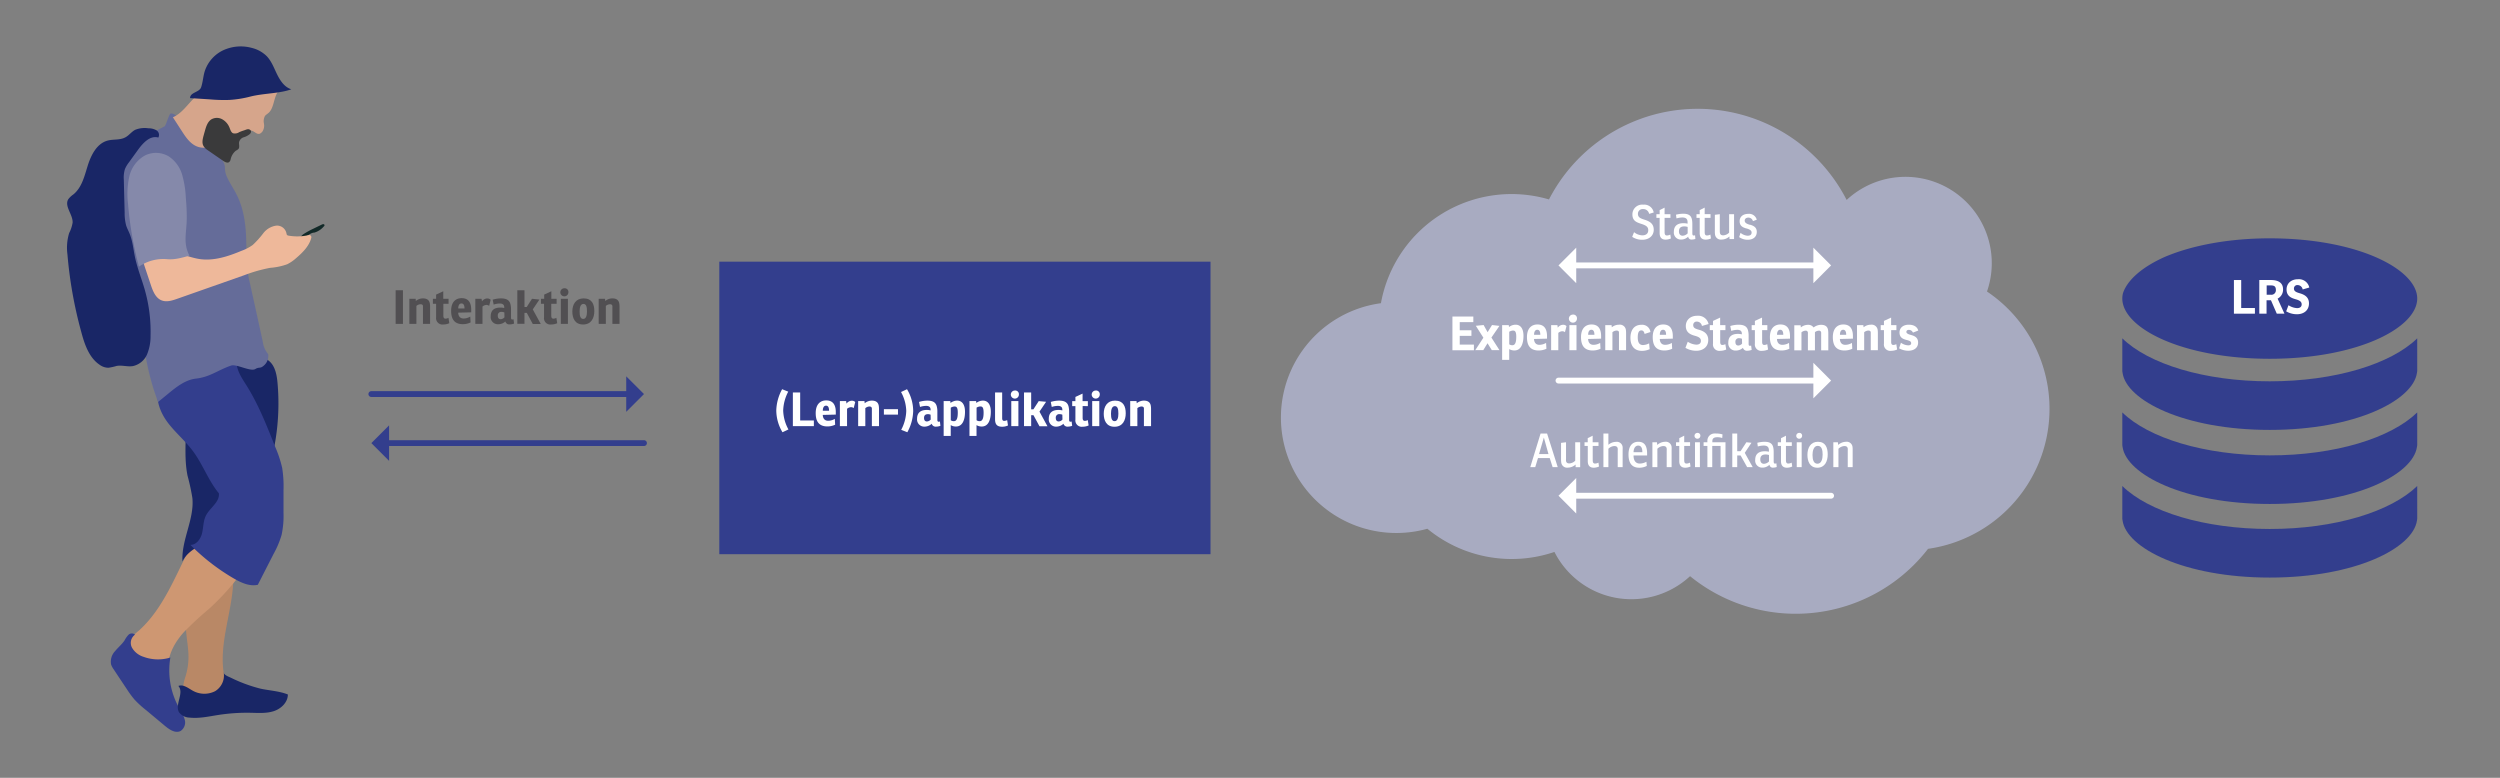 <?xml version="1.0" encoding="UTF-8"?>
<svg xmlns="http://www.w3.org/2000/svg" id="Ebene_1" data-name="Ebene 1" viewBox="0 0 855 266">
  <rect x="0" y="0" width="855" height="266" fill="#808080" stroke="none"/>
  <defs>
    <style>.cls-1{fill:#b98866;}.cls-2{fill:#ce9772;}.cls-3{fill:#192666;}.cls-4{fill:#333e8d;}.cls-5{fill:#122928;}.cls-6{fill:#656c99;}.cls-7{fill:#d6a58b;}.cls-8{fill:#3a3a3b;}.cls-9{fill:#eeb89a;}.cls-10{fill:#8589aa;}.cls-11,.cls-15{fill:none;stroke-linecap:round;stroke-linejoin:round;stroke-width:2px;}.cls-11{stroke:#333e8d;}.cls-12{fill:#514f52;}.cls-13{fill:#fff;}.cls-14{fill:#a8abc1;}.cls-15{stroke:#fff;}</style>
  </defs>
  <path class="cls-1" d="M77.1 235.45a5.34 5.34.0 00-.18-3.2c-2.77-11.56 3-23.43 2.89-35.31a2.21 2.21.0 00-.34-1.37 1.91 1.91.0 00-1.33-.56c-4.19-.43-7.69 3.1-10.07 6.58a23.86 23.86.0 00-4.33 9.85c-.61 4.32.69 8.68.72 13a22.36 22.36.0 01-1 6.84c-.63 2.05-1.44 4.61.13 6.08a4.32 4.32.0 002.2.94 15.48 15.48.0 008.8-.82A4.25 4.25.0 0077.1 235.45z"></path>
  <path class="cls-2" d="M67.46 185.66c-1.49.1-2.44 1.59-3.12 2.92-4.81 9.47-8.82 19.77-16.67 26.93a22 22 0 00-3.56 3.6 5.21 5.21.0 00-.83 4.79c.78 1.91 2.92 2.8 4.85 3.51 2.31.84 5.07 1.63 7.07.2.75-.54 1.54-1.42 2.41-1.09.5-3.87 2.63-7.36 5.22-10.27a111.36 111.36.0 018.58-7.95A83.28 83.28.0 0081 198a2.57 2.57.0 00.73-1.61A2.51 2.51.0 0081 195a32.28 32.28.0 00-11.63-8.88A4.05 4.05.0 0067.46 185.66z"></path>
  <path class="cls-3" d="M62.41 192c-.43-7.32 4.07-14.32 3.39-21.63a72.05 72.05.0 00-1.65-7.63c-1.68-8.14.37-16.73-1.42-24.84a30.32 30.32.0 01-1-4.88 10 10 0 017-9.85c3.23-.94 6.68-.17 10-.37 2.38-.14 4.71-.78 7.09-.93s5 .31 6.65 2 2.19 4.37 2.42 6.83a78.6 78.6.0 01-3.14 30.37 27.3 27.3.0 01-3.67 8.09c-2.41 3.35-6 5.68-8.73 8.75-1.17 1.32-2.21 2.78-3.51 4C71.68 185.73 64.9 186.88 62.41 192z"></path>
  <path class="cls-4" d="M54.28 132.3a13.39 13.39.0 012-3.77c4.85-6.61 13.59-10.5 21.56-8.59a4 4 0 012.84 1.8 6.3 6.3.0 01.26 2.38c.11 2.82 1.83 5.27 3.33 7.65 4.16 6.61 7 13.92 9.9 21.18A40.16 40.16.0 0196.5 160a40.08 40.08.0 01.46 7.67v7.66a31.09 31.09.0 01-.65 7.59 31.16 31.16.0 01-2.71 6.45L88.17 2e2c-2.85.63-5.74-.73-8.27-2.2a71.46 71.46.0 01-14.79-11.46c2 .08 3.53-2 4-4s.39-4.16 1.31-6c1.36-2.7 4.8-4.64 4.43-7.64-3.59-4.35-5.48-9.87-8.85-14.4-2.59-3.49-6-6.3-8.62-9.77S53 136.44 54.28 132.3z"></path>
  <path class="cls-5" d="M103.58 81.29c-.31.1-.8.0-.75-.27A4.06 4.06.0 01104 79.94a28.39 28.39.0 013.11-1.7L110 76.83a1.26 1.26.0 01.59-.17A.43.43.0 01111 77a.65.65.0 01-.24.42 6.76 6.76.0 01-3.25 2.13c-.24.0-.49.06-.73.12a5.78 5.78.0 00-1.41.79A9.58 9.58.0 01103.58 81.29z"></path>
  <path class="cls-6" d="M84.24 84.52c0-6-.49-12.26-3.17-17.68-1-2.07-2.35-4-3.33-6.08-1.62-3.49.16-3.45-2.11-6.56C72.54 50 64.63 44.11 61 40.33c-.75-.78-1.66-1.72-2.71-1.47-.42.1-1.59 4.14-2 4.34C51.1 46 48.77 46.57 45.62 51s-5.16 9.93-4.39 15.32c.25 1.7-.18 5.23.17 6.91.91 4.36 1.65 7 2.83 11.31 1.09 4 3.33 7.58 4.13 11.61.62 3.1.37 6.29.29 9.44a84.63 84.63.0 005.41 31.89l3.49-2.86c2.82-2.32 5.86-4.73 9.49-5.14 4.81-.55 7.39-2.87 12-4.46 1.81-.62 6.65 2.19 8.28 1.19 1.27-.79 1.67-.09 2.79-1.08a4.33 4.33.0 001.61-4 8.36 8.36.0 01-1.86-4.32l-1.35-6.2-3-13.59a52.11 52.11.0 01-1.22-7.24C84.17 88.07 84.22 86.3 84.24 84.52z"></path>
  <path class="cls-7" d="M75.8 29.83a18.63 18.63.0 00-6.89 1.79c-3.79 2.14-5.78 6.77-9.78 8.49l3.08 4.76c1.41 2.19 3 4.52 5.48 5.34s5.26-.14 7.75-1.1l7.74-3c1.12-.44 2.21-.17 2.21-1.38 1.33-.43 2.12 1.4 3.46 1a2.45 2.45.0 001.23-1.39c.72-2-.36-2.26.36-4.29.35-1 1.34-1 2.13-2.3 1.1-1.74 1.16-4.17 2.31-6.12.29-.49-.33-1.68-.69-2.11a2 2 0 00-1.4-.54C87.13 28.42 81.44 29.13 75.8 29.83z"></path>
  <path class="cls-3" d="M99.63 30.53C95.68 32 90.31 31.87 85.72 33a37.12 37.12.0 01-7.32 1.18 55.81 55.81.0 01-6.72-.2L65 33.55c0-2 3.18-1.94 3.78-3.69s.69-3.66 1.22-5.43a12.08 12.08.0 016.4-7.27 14.33 14.33.0 019.74-.77 10.89 10.89.0 015.09 2.83c1.67 1.74 2.49 4.1 3.56 6.26S97.32 29.83 99.63 30.53z"></path>
  <path class="cls-8" d="M79.72 45.58a2.62 2.62.0 002.08-.37 12.45 12.45.0 011.54-.58c.79-.23 1.44-.69 2.13-.26s.33 1.23-.14 1.56a5.75 5.75.0 01-1.92 1 2.32 2.32.0 00-1.65 1.71c-.11.77.28 1.66-.19 2.28a3.27 3.27.0 01-.89.61 5.22 5.22.0 00-1.81 3 1.64 1.64.0 01-.5.9c-.57.44-1.38.0-2-.38l-5.34-3.69A4.58 4.58.0 0169.63 50c-.65-1.07-.33-2.43.0-3.64.15-.55.3-1.09.46-1.64.41-1.47.91-3.06 2.18-3.89a3.79 3.79.0 013.8.0 5.7 5.7.0 012.49 3C78.83 44.51 79.06 45.29 79.72 45.58z"></path>
  <path class="cls-9" d="M60.65 86.74a15.67 15.67.0 00-11.23 2.57.77.77.0 00-.27.85l2.44 7.31c.7 2.1 1.62 4.45 3.68 5.26 1.69.67 3.59.07 5.3-.53l23-8.09a51.5 51.5.0 018.82-2.51 21.93 21.93.0 005.87-1.24 14.06 14.06.0 003.14-2.19c2.2-1.88 4.42-4.14 5.07-6.89a.74.74.0 00-.9-.88 17.41 17.41.0 01-7 .17.71.71.0 01-.58-.65 3.31 3.31.0 00-3.41-2.77 6.79 6.79.0 00-4.55 2.64 30.81 30.81.0 01-3.61 4 15.6 15.6.0 01-3.86 2C78 87.7 73 89.35 68.09 88.57 65.57 88.17 63.17 87.15 60.65 86.74z"></path>
  <path class="cls-10" d="M57.66 53.45a8.54 8.54.0 00-8-.32 11 11 0 00-5.44 7.27 27.69 27.69.0 00-.43 9.31 119.54 119.54.0 003.74 21.48 14.64 14.64.0 019.65-2.55c2.61.24 5.09-.51 7.61-1.21-2.22-4.26-1-7.69-.92-12.5a70.21 70.21.0 00-.32-7.25 33.91 33.91.0 00-1.25-7.91A11.34 11.34.0 0057.66 53.45z"></path>
  <path class="cls-3" d="M46.25 44.39c-1.3.67-2.19 2-3.48 2.63-1.81.95-4 .53-6 1.07-3.63 1-5.59 4.86-6.73 8.45s-2 7.55-4.94 9.95a7.64 7.64.0 00-1.73 1.62c-1.47 2.4 1.57 5.22 1.47 8a12.19 12.19.0 01-1.19 3.6 17.27 17.27.0 00-.58 7.34 145.34 145.34.0 004.66 26.24c1.14 4.33 2.67 9 6.37 11.48a5.13 5.13.0 003 1 20.21 20.21.0 002.83-.63c1.81-.31 3.68.36 5.49.07a6.87 6.87.0 004.87-4 16.12 16.12.0 001.2-6.43 52.07 52.07.0 00-1.93-15.51c-1.09-3.86-2.63-7.6-3.44-11.52-.54-2.6-.77-5.28-1.76-7.74-.39-1-.89-1.88-1.21-2.87a16.21 16.21.0 01-.52-4.4q-.15-5.58-.28-11.18a10 10 0 01.38-3.74 10.24 10.24.0 011.35-2.27l3.14-4.34c1.69-2.33 4.16-5 6.92-4.16a1.85 1.85.0 00-.63-2.48 5.25 5.25.0 00-2.74-.69A8.62 8.62.0 0046.25 44.39z"></path>
  <path class="cls-4" d="M56.52 248.34c1.51 1.25 3.56 2.57 5.28 1.63a3.51 3.51.0 001.39-3.82 13.76 13.76.0 00-1.86-3.91 26.17 26.17.0 01-3.06-17.37 14.29 14.29.0 01-9.18-.24 6.89 6.89.0 01-3.92-3.08 3.47 3.47.0 011-4.5 1.63 1.63.0 00-2.17.0A8.22 8.22.0 0042.61 219c-.92 1.38-2.24 2.43-3.28 3.72A5.2 5.2.0 0038 227.28a6.59 6.59.0 00.9 1.67q2.23 3.38 4.49 6.75A33.58 33.58.0 0046 239.25a33.46 33.46.0 004 3.65z"></path>
  <path class="cls-3" d="M61 234.6c1.66-.66 3.33.73 4.89 1.6a8.11 8.11.0 007.65.2 6.31 6.31.0 002.94-6.6c-.09.94 1.53 1.56 2.39 1.94a51.3 51.3.0 0010.18 3.77c3.13.69 6.42.81 9.4 2 0 2.65-2.26 4.86-4.78 5.69s-5.24.63-7.9.57a64.41 64.41.0 00-11 .73c-3.3.51-6.62 1.28-9.93.92a4.66 4.66.0 01-3.59-1.78C59.65 241 63.12 236.94 61 234.6z"></path>
  <line class="cls-11" x1="214.98" y1="134.77" x2="127" y2="134.77"></line>
  <polygon class="cls-4" points="214.17 140.85 214.17 128.7 220.24 134.77 214.17 140.85"></polygon>
  <line class="cls-11" x1="132.26" y1="151.54" x2="220.24" y2="151.54"></line>
  <polygon class="cls-4" points="133.07 145.47 133.07 157.62 127 151.54 133.07 145.47"></polygon>
  <path class="cls-12" d="M137.81 99.26v11.51h-2.5V99.26z"></path>
  <path class="cls-12" d="M142.21 102.94a3.8 3.8.0 012.43-.89c1.52.0 2.21.7 2.38 1.84a7.69 7.69.0 01.07 1.07v5.81h-2.44v-5.51c0-.17.0-.41.0-.54.0-.51-.38-.67-.85-.67a2.34 2.34.0 00-1.39.57v6.15H140v-8.58h2.16z"></path>
  <path class="cls-12" d="M151.63 103.9v4c0 .52.08 1.08.75 1.08a2.38 2.38.0 001-.28l.28 1.84a5.17 5.17.0 01-2.08.44 2.18 2.18.0 01-2.43-2.47V103.9h-1.1v-1.71h1.1v-1.44l2.45-1.14v2.58h1.81v1.71z"></path>
  <path class="cls-12" d="M156.7 106.93c.07 1.42.83 2 1.83 2a4.49 4.49.0 002.3-.66l.11 2a6.14 6.14.0 01-2.65.6c-3.19.0-4-2.12-4-4.57.0-3.07 1.62-4.33 3.59-4.33 2.29.0 3.28 1.49 3.28 4v.85zm1.12-3.15c-.75.0-1.1.72-1.1 1.72h2.14C158.86 104.3 158.48 103.78 157.82 103.78z"></path>
  <path class="cls-12" d="M167.81 102.53l-.53 2.08a1.36 1.36.0 00-.95-.32 2.18 2.18.0 00-1.32.56v5.92h-2.45v-8.58h2.14l.13.88a2.29 2.29.0 011.84-1A1.61 1.61.0 01167.81 102.53z"></path>
  <path class="cls-12" d="M168.49 102.49a10.31 10.31.0 012.77-.44c1.7.0 3 .41 3.35 2.16a7.38 7.38.0 01.16 1.65v2.76c0 .39.09.65.45.65a2.07 2.07.0 00.41-.08l.18 1.47a4.34 4.34.0 01-1.51.29 1.38 1.38.0 01-1.47-1 3.59 3.59.0 01-2.42.94 2.45 2.45.0 01-2.59-2.7c0-2 1.12-3 3.31-3a5.54 5.54.0 011.32.16v-.24c0-1-.66-1.31-1.56-1.31a6.77 6.77.0 00-2.06.37zm4 4.37a2.29 2.29.0 00-.9-.19 1.17 1.17.0 00-1.34 1.31c0 .74.32 1.19 1 1.19a1.79 1.79.0 001.28-.66z"></path>
  <path class="cls-12" d="M184.48 102.45l-2.27 3.36 2.73 5h-2.73L180.16 107h-.79v3.73h-2.45V99.26h2.45V105h.76l1.82-2.82z"></path>
  <path class="cls-12" d="M188.53 103.9v4c0 .52.07 1.08.75 1.08a2.35 2.35.0 001-.28l.29 1.84a5.25 5.25.0 01-2.08.44 2.17 2.17.0 01-2.43-2.47V103.9H185v-1.71h1.11v-1.44l2.45-1.14v2.58h1.8v1.71z"></path>
  <path class="cls-12" d="M193 98.59a1.25 1.25.0 011.39 1.36A1.38 1.38.0 11193 98.59zm1.23 3.6v8.58h-2.43v-8.58z"></path>
  <path class="cls-12" d="M195.74 106.53c0-2.5 1.22-4.48 3.86-4.48 2.86.0 3.66 2 3.66 4.33s-1 4.6-3.84 4.6S195.74 108.74 195.74 106.53zm5-.07c0-1.37-.18-2.52-1.2-2.52s-1.31 1.21-1.31 2.59c0 1.55.27 2.54 1.24 2.54S200.75 107.89 200.75 106.46z"></path>
  <path class="cls-12" d="M207 102.94a3.8 3.8.0 012.43-.89c1.52.0 2.21.7 2.38 1.84a7.69 7.69.0 01.07 1.07v5.81h-2.44v-5.51c0-.17.0-.41.0-.54-.05-.51-.38-.67-.85-.67a2.34 2.34.0 00-1.39.57v6.15h-2.45v-8.58h2.16z"></path>
  <rect class="cls-4" x="246" y="89.49" width="168" height="100.04"></rect>
  <path class="cls-13" d="M267.61 147.83a14.65 14.65.0 01-2.12-7.47 16 16 0 012-7.25l2.09.83a14.86 14.86.0 00-1.73 6.47 14.18 14.18.0 001.8 6.46z"></path>
  <path class="cls-13" d="M271.16 134.23h2.5v9.57h4.68v1.94h-7.18z"></path>
  <path class="cls-13" d="M281.38 141.9c.07 1.42.84 2 1.83 2a4.47 4.47.0 002.3-.65l.11 2a6.15 6.15.0 01-2.65.59c-3.19.0-4-2.11-4-4.56.0-3.07 1.62-4.34 3.59-4.34 2.29.0 3.28 1.49 3.28 4v.85zm1.12-3.16c-.75.0-1.1.72-1.1 1.73h2.14C283.54 139.27 283.16 138.74 282.5 138.74z"></path>
  <path class="cls-13" d="M292.49 137.49l-.53 2.09a1.36 1.36.0 00-.95-.32 2.12 2.12.0 00-1.32.56v5.92h-2.45v-8.58h2.14l.13.88a2.3 2.3.0 011.84-1A1.65 1.65.0 01292.49 137.49z"></path>
  <path class="cls-13" d="M295.73 137.91a3.86 3.86.0 012.44-.9c1.52.0 2.21.71 2.38 1.84a7.83 7.83.0 01.07 1.08v5.81h-2.44v-5.51c0-.17.0-.41.0-.54-.05-.51-.39-.67-.85-.67a2.31 2.31.0 00-1.39.57v6.15h-2.45v-8.58h2.16z"></path>
  <path class="cls-13" d="M302.29 139.94h4.82v1.86h-4.82z"></path>
  <path class="cls-13" d="M310.2 133.11a14.64 14.64.0 012.11 7.47 15.89 15.89.0 01-2 7.25l-2.1-.83a14.68 14.68.0 001.73-6.46 14.21 14.21.0 00-1.79-6.47z"></path>
  <path class="cls-13" d="M314.31 137.46a10.11 10.11.0 012.77-.45c1.7.0 3 .42 3.34 2.17a6.81 6.81.0 01.16 1.64v2.77c0 .39.1.64.45.64a1.67 1.67.0 00.42-.08l.17 1.48a4.23 4.23.0 01-1.5.28 1.37 1.37.0 01-1.47-1 3.57 3.57.0 01-2.42 1 2.46 2.46.0 01-2.59-2.71c0-1.95 1.12-3 3.31-3a5.4 5.4.0 011.31.16v-.24c0-1-.65-1.31-1.55-1.31a6.77 6.77.0 00-2.06.37zm3.95 4.37a2.23 2.23.0 00-.89-.19c-.84.0-1.35.37-1.35 1.31.0.74.32 1.19 1 1.19a1.77 1.77.0 001.28-.66z"></path>
  <path class="cls-13" d="M325 137.16l.08.65a3.75 3.75.0 012.28-.8c1.5.0 2.67 1.14 2.67 3.81.0 2.82-.87 5.05-3.09 5.05a3.33 3.33.0 01-1.79-.48v3.69h-2.42V137.16zm.16 6.56a1.72 1.72.0 001.08.32c1 0 1.32-1.14 1.32-2.9s-.4-2.12-1.12-2.12a2.77 2.77.0 00-1.28.41z"></path>
  <path class="cls-13" d="M333.83 137.16l.08.65a3.71 3.71.0 012.27-.8c1.51.0 2.68 1.14 2.68 3.81.0 2.82-.87 5.05-3.09 5.05a3.36 3.36.0 01-1.8-.48v3.69h-2.41V137.16zm.16 6.56a1.68 1.68.0 001.07.32c1 0 1.33-1.14 1.33-2.9S336 139 335.27 139a2.77 2.77.0 00-1.28.41z"></path>
  <path class="cls-13" d="M340.31 134.23h2.43V143c0 .67.23.94.71.94a2.27 2.27.0 001-.27l.28 1.84a4.7 4.7.0 01-2 .43c-1.91.0-2.42-1-2.42-2.59z"></path>
  <path class="cls-13" d="M347.06 133.56a1.25 1.25.0 011.4 1.36 1.38 1.38.0 11-1.4-1.36zm1.23 3.6v8.58h-2.43v-8.58z"></path>
  <path class="cls-13" d="M357.77 137.41l-2.27 3.37 2.73 5H355.5L353.45 142h-.79v3.73h-2.45v-11.5h2.45V140h.76l1.82-2.82z"></path>
  <path class="cls-13" d="M359.37 137.46a10.1 10.1.0 012.76-.45c1.7.0 3 .42 3.35 2.17a7.35 7.35.0 01.16 1.64v2.77c0 .39.1.64.45.64a1.53 1.53.0 00.41-.08l.18 1.48a4.27 4.27.0 01-1.5.28 1.39 1.39.0 01-1.48-1 3.54 3.54.0 01-2.41 1 2.46 2.46.0 01-2.6-2.71c0-1.95 1.12-3 3.32-3a5.46 5.46.0 011.31.16v-.24c0-1-.66-1.31-1.55-1.31a6.78 6.78.0 00-2.07.37zm3.95 4.37a2.29 2.29.0 00-.9-.19 1.17 1.17.0 00-1.34 1.31c0 .74.32 1.19 1 1.19a1.77 1.77.0 001.28-.66z"></path>
  <path class="cls-13" d="M370.26 138.87v4c0 .51.08 1.07.76 1.07a2.32 2.32.0 001-.27l.29 1.84a5.25 5.25.0 01-2.08.43 2.17 2.17.0 01-2.44-2.46v-4.58h-1.1v-1.71h1.1v-1.44l2.45-1.14v2.58h1.81v1.71z"></path>
  <path class="cls-13" d="M374.73 133.56a1.25 1.25.0 011.39 1.36 1.38 1.38.0 11-1.39-1.36zm1.23 3.6v8.58h-2.43v-8.58z"></path>
  <path class="cls-13" d="M377.48 141.5c0-2.5 1.21-4.49 3.85-4.49 2.87.0 3.67 2 3.67 4.34s-1 4.6-3.84 4.6S377.48 143.71 377.48 141.5zm5-.07c0-1.37-.18-2.53-1.2-2.53s-1.32 1.22-1.32 2.6c0 1.55.28 2.54 1.25 2.54S382.49 142.86 382.49 141.43z"></path>
  <path class="cls-13" d="M388.77 137.91a3.86 3.86.0 012.44-.9c1.52.0 2.21.71 2.38 1.84a7.83 7.83.0 01.07 1.08v5.81h-2.44v-5.51c0-.17.0-.41.0-.54.0-.51-.39-.67-.85-.67a2.31 2.31.0 00-1.39.57v6.15h-2.45v-8.58h2.16z"></path>
  <path class="cls-14" d="M472.28 103.69a45.4 45.4.0 0157.47-35.48 57.22 57.22.0 01101.8.17 29.53 29.53.0 0148 31.32 48.35 48.35.0 01-20.16 88A57.21 57.21.0 01578 197.05a29.49 29.49.0 01-46.38-8.29 45.36 45.36.0 01-43.46-7.93 39.47 39.47.0 11-15.83-77.14z"></path>
  <line class="cls-15" x1="620.98" y1="90.77" x2="538.26" y2="90.77"></line>
  <polygon class="cls-13" points="620.17 96.85 620.17 84.7 626.24 90.77 620.17 96.85"></polygon>
  <polygon class="cls-13" points="539.07 96.85 539.07 84.7 533 90.77 539.07 96.85"></polygon>
  <line class="cls-15" x1="620.98" y1="130.16" x2="533" y2="130.16"></line>
  <polygon class="cls-13" points="620.17 136.23 620.17 124.08 626.24 130.16 620.17 136.23"></polygon>
  <line class="cls-15" x1="538.26" y1="169.54" x2="626.24" y2="169.54"></line>
  <polygon class="cls-13" points="539.07 163.47 539.07 175.62 533 169.54 539.07 163.47"></polygon>
  <path class="cls-13" d="M558.85 79.4a4.69 4.69.0 002.85 1.09c1.16.0 2-.56 2-1.75s-.77-1.66-2.42-2.19-3-1.07-3-3.23A3.33 3.33.0 01562 70a3.27 3.27.0 013.57 2.67l-1.57.47a2 2 0 00-2.05-1.63 1.6 1.6.0 00-1.78 1.63c0 1.26 1 1.6 2.27 2 1.72.54 3.14 1.33 3.14 3.44S563.89 82 561.66 82a6.06 6.06.0 01-3.45-1z"></path>
  <path class="cls-13" d="M569.29 74.52v4.54c0 .81.0 1.48.84 1.48a2.75 2.75.0 001.12-.32l.19 1.33a4.56 4.56.0 01-1.76.41c-1.54.0-2.08-.91-2.08-2.27V74.52h-1.11V73.25h1.11v-1.4l1.69-.84v2.24h2v1.27z"></path>
  <path class="cls-13" d="M573.18 73.43a10.69 10.69.0 012.42-.34c2.59.0 3.18 1.14 3.18 3.61v3.1c0 .56.16.75.47.75a1.54 1.54.0 00.46-.09l.11 1.26a4 4 0 01-1.2.21 1.11 1.11.0 01-1.26-1 3.42 3.42.0 01-2.42 1 2.39 2.39.0 01-2.48-2.66c0-2 1.22-2.94 3.28-2.94a6.29 6.29.0 011.41.16V76c0-1.12-.56-1.62-1.79-1.62a7.64 7.64.0 00-2 .32zm4 4.18a3.86 3.86.0 00-1.12-.18c-1.18.0-1.86.47-1.86 1.72.0.83.4 1.47 1.25 1.47a2.53 2.53.0 001.73-.82z"></path>
  <path class="cls-13" d="M583 74.52v4.54c0 .81.0 1.48.83 1.48a2.71 2.71.0 001.12-.32l.19 1.33a4.46 4.46.0 01-1.75.41c-1.54.0-2.09-.91-2.09-2.27V74.52h-1.1V73.25h1.1v-1.4L583 71v2.24h2v1.27z"></path>
  <path class="cls-13" d="M591.46 80.87a4 4 0 01-2.63 1.06 2 2 0 01-2.29-1.74 7.29 7.29.0 01-.06-1.06V73.46l1.69-.21V78.9a4.14 4.14.0 00.05.77c.11.6.51.82 1.14.82a3.05 3.05.0 002-.93V73.25h1.69v8.52H591.5z"></path>
  <path class="cls-13" d="M595.26 79.62a4.2 4.2.0 002.39 1c.86.0 1.4-.32 1.4-1.09s-.76-1.09-1.68-1.39h-.14c-1.11-.37-2.27-.77-2.27-2.48s1.36-2.52 2.94-2.52a2.7 2.7.0 012.91 2l-1.31.49A1.59 1.59.0 00598 74.42c-.72.0-1.31.31-1.31 1.06s.81 1.12 1.73 1.39h.16c1.07.32 2.24.83 2.24 2.43S599.71 82 597.68 82a5 5 0 01-2.88-.91z"></path>
  <path class="cls-13" d="M523.35 159.77l3.53-11.51h2.22l3.65 11.51H531l-1-3.12h-4l-.95 3.12zm3-4.47h3.23L528 149.64z"></path>
  <path class="cls-13" d="M538.86 158.87a4 4 0 01-2.63 1.06 2 2 0 01-2.28-1.74 7.26 7.26.0 01-.07-1.06v-5.67l1.7-.21v5.65a4.43 4.43.0 000 .77c.12.6.52.82 1.14.82a3.05 3.05.0 002-.93v-6.31h1.7v8.52h-1.57z"></path>
  <path class="cls-13" d="M544.71 152.52v4.54c0 .81.0 1.48.84 1.48a2.75 2.75.0 001.12-.32l.19 1.33a4.56 4.56.0 01-1.76.41c-1.54.0-2.08-.91-2.08-2.27v-5.17h-1.11v-1.27H543v-1.4l1.69-.84v2.24h2v1.27z"></path>
  <path class="cls-13" d="M554.94 152.84a7.38 7.38.0 010 1.06v5.87h-1.68v-5.65a5.47 5.47.0 000-.72c-.1-.61-.49-.85-1.19-.85a3.1 3.1.0 00-2 .93v6.29h-1.7V148.26h1.7v3.86a4 4 0 012.56-1A2 2 0 01554.94 152.84z"></path>
  <path class="cls-13" d="M558.67 155.78c0 1.76.76 2.76 2.14 2.76a4.75 4.75.0 002.27-.63l.12 1.44a5.58 5.58.0 01-2.57.61c-2.91.0-3.68-2.11-3.68-4.53.0-3.09 1.46-4.34 3.36-4.34 2.13.0 3 1.45 3 4v.68zm1.61-3.39c-1.1.0-1.6 1.11-1.6 2.27h3C561.71 153.13 561.18 152.39 560.28 152.39z"></path>
  <path class="cls-13" d="M566.78 152.17a4.11 4.11.0 012.62-1.08 2 2 0 012.29 1.75 7.38 7.38.0 010 1.06v5.87h-1.68v-5.65a5.47 5.47.0 000-.72c-.1-.61-.48-.85-1.19-.85a3.13 3.13.0 00-2 .93v6.29h-1.7v-8.52h1.57z"></path>
  <path class="cls-13" d="M576 152.52v4.54c0 .81.0 1.48.84 1.48a2.75 2.75.0 001.12-.32l.19 1.33a4.56 4.56.0 01-1.76.41c-1.54.0-2.08-.91-2.08-2.27v-5.17h-1.11v-1.27h1.11v-1.4L576 149v2.24h2v1.27z"></path>
  <path class="cls-13" d="M580.52 148.05a.92.92.0 011 1 1 1 0 01-1 1 1 1 0 01-1-1 1 1 0 011-1zm.85 3.2v8.52h-1.68v-8.52z"></path>
  <path class="cls-13" d="M585.59 152.52v7.25h-1.66v-7.25h-1.3v-1.27h1.3a5.78 5.78.0 010-.72 2.45 2.45.0 012.27-2.27 5.81 5.81.0 01.76.0 7.15 7.15.0 012.14.31L589 149.8a5 5 0 00-1.65-.27c-1.09.0-1.73.33-1.73 1.34v.38h4.5v8.52h-1.68v-7.25z"></path>
  <path class="cls-13" d="M599 151.43l-2.29 3.44 2.72 4.9h-1.9l-2.24-4h-1.16v4h-1.69V148.26h1.69v6.05h1.14l2-3.06z"></path>
  <path class="cls-13" d="M601 151.43a10.52 10.52.0 012.41-.34c2.6.0 3.19 1.14 3.19 3.61v3.1c0 .56.16.75.46.75a1.65 1.65.0 00.47-.09l.11 1.26a4.1 4.1.0 01-1.2.21 1.11 1.11.0 01-1.27-1 3.42 3.42.0 01-2.41 1 2.39 2.39.0 01-2.48-2.66c0-2 1.21-2.94 3.28-2.94a6.29 6.29.0 011.41.16V154c0-1.12-.57-1.62-1.8-1.62a7.64 7.64.0 00-2 .32zm4 4.18a3.93 3.93.0 00-1.13-.18c-1.18.0-1.85.47-1.85 1.72.0.83.4 1.47 1.25 1.47a2.53 2.53.0 001.73-.82z"></path>
  <path class="cls-13" d="M610.79 152.52v4.54c0 .81.0 1.48.84 1.48a2.75 2.75.0 001.12-.32l.19 1.33a4.56 4.56.0 01-1.76.41c-1.54.0-2.08-.91-2.08-2.27v-5.17H608v-1.27h1.11v-1.4l1.69-.84v2.24h2v1.27z"></path>
  <path class="cls-13" d="M615.32 148.05a.92.92.0 011 1 1 1 0 01-1 1 1 1 0 01-1-1 1 1 0 011-1zm.85 3.2v8.52h-1.68v-8.52z"></path>
  <path class="cls-13" d="M618.14 155.56c0-2.45 1.1-4.47 3.58-4.47 2.65.0 3.36 2.07 3.36 4.33s-.92 4.54-3.55 4.54S618.14 157.67 618.14 155.56zm5.2-.08c0-1.39-.22-3-1.66-3s-1.8 1.79-1.8 3.11c0 1.61.37 3 1.7 3S623.34 157 623.34 155.48z"></path>
  <path class="cls-13" d="M628.65 152.17a4.14 4.14.0 012.63-1.08 2 2 0 012.28 1.75 7.38 7.38.0 01.05 1.06v5.87h-1.68v-5.65a5.47 5.47.0 000-.72c-.1-.61-.48-.85-1.18-.85a3.15 3.15.0 00-2 .93v6.29H627v-8.52h1.56z"></path>
  <path class="cls-13" d="M496.73 108.26h7.15v1.92h-4.65v2.76h4v1.92h-4v3h4.85v1.94h-7.35z"></path>
  <path class="cls-13" d="M512.81 111.45l-2.75 4 2.75 4.29h-2.62l-1.46-2.35-1.44 2.35h-2.74l2.77-4.24-2.59-4.08 2.67-.26 1.36 2.45 1.51-2.45z"></path>
  <path class="cls-13" d="M516 111.19l.08.66a3.65 3.65.0 012.27-.8c1.51.0 2.68 1.13 2.68 3.81s-.87 5-3.09 5a3.33 3.33.0 01-1.79-.48v3.7h-2.42V111.19zm.16 6.56a1.72 1.72.0 001.08.32c1 0 1.32-1.13 1.32-2.89s-.4-2.13-1.12-2.13a2.77 2.77.0 00-1.28.41z"></path>
  <path class="cls-13" d="M524.63 115.93c.07 1.42.84 2 1.83 2a4.49 4.49.0 002.3-.66l.12 2a6.22 6.22.0 01-2.66.6c-3.19.0-4-2.12-4-4.57.0-3.07 1.61-4.33 3.58-4.33 2.29.0 3.28 1.49 3.28 4v.85zm1.13-3.15c-.76.0-1.11.72-1.11 1.72h2.14C526.79 113.3 526.41 112.78 525.76 112.78z"></path>
  <path class="cls-13" d="M535.74 111.53l-.53 2.08a1.35 1.35.0 00-.94-.32 2.18 2.18.0 00-1.33.56v5.92h-2.45v-8.58h2.14l.13.88a2.31 2.31.0 011.84-1A1.57 1.57.0 01535.74 111.53z"></path>
  <path class="cls-13" d="M537.93 107.59a1.25 1.25.0 011.39 1.36 1.38 1.38.0 11-1.39-1.36zm1.23 3.6v8.58h-2.43v-8.58z"></path>
  <path class="cls-13" d="M543.13 115.93c.07 1.42.83 2 1.83 2a4.49 4.49.0 002.3-.66l.11 2a6.15 6.15.0 01-2.66.6c-3.18.0-4-2.12-4-4.57.0-3.07 1.62-4.33 3.59-4.33 2.29.0 3.28 1.49 3.28 4v.85zm1.12-3.15c-.75.0-1.1.72-1.1 1.72h2.14C545.29 113.3 544.91 112.78 544.25 112.78z"></path>
  <path class="cls-13" d="M551.24 111.94a3.85 3.85.0 012.44-.89 2.07 2.07.0 012.38 1.84 7.68 7.68.0 01.06 1.07v5.81h-2.43v-5.51c0-.17.0-.41.0-.54.0-.51-.39-.67-.85-.67a2.31 2.31.0 00-1.39.57v6.15H549v-8.58h2.16z"></path>
  <path class="cls-13" d="M564 117.42l.18 2a6.31 6.31.0 01-2.63.57c-3.12.0-3.94-2.35-3.94-4.46s.87-4.45 3.78-4.45a2.84 2.84.0 013.06 2.48l-2 .64c-.16-.66-.39-1.2-1.12-1.2-1 0-1.22 1.15-1.22 2.38.0 1.62.49 2.63 1.81 2.63A4.8 4.8.0 00564 117.42z"></path>
  <path class="cls-13" d="M567.64 115.93c.07 1.42.83 2 1.83 2a4.49 4.49.0 002.3-.66l.11 2a6.14 6.14.0 01-2.65.6c-3.19.0-4-2.12-4-4.57.0-3.07 1.62-4.33 3.59-4.33 2.29.0 3.28 1.49 3.28 4v.85zm1.12-3.15c-.75.0-1.1.72-1.1 1.72h2.14C569.8 113.3 569.42 112.78 568.76 112.78z"></path>
  <path class="cls-13" d="M577.21 116.87a5.84 5.84.0 002.94 1c.89.0 1.56-.37 1.56-1.3s-.71-1.36-2.05-1.73-3.11-1-3.11-3.34c0-2.07 1.57-3.51 3.88-3.51a3.63 3.63.0 013.9 2.83l-2.27.66a1.76 1.76.0 00-1.67-1.49 1.15 1.15.0 00-1.31 1.2c0 1 .83 1.27 2 1.6 1.87.53 3.14 1.49 3.14 3.48.0 2.37-1.78 3.69-4.1 3.69a7.18 7.18.0 01-3.7-1z"></path>
  <path class="cls-13" d="M588.31 112.9v4c0 .52.08 1.08.76 1.08a2.35 2.35.0 001-.28l.29 1.84a5.25 5.25.0 01-2.08.44 2.17 2.17.0 01-2.43-2.47V112.9h-1.11v-1.71h1.11v-1.44l2.44-1.14v2.58h1.81v1.71z"></path>
  <path class="cls-13" d="M591.75 111.49a10.31 10.31.0 012.77-.44c1.7.0 3 .41 3.35 2.16a7.38 7.38.0 01.16 1.65v2.76c0 .39.09.65.45.65a2.07 2.07.0 00.41-.08l.18 1.47a4.34 4.34.0 01-1.51.29 1.38 1.38.0 01-1.47-1 3.59 3.59.0 01-2.42.94 2.45 2.45.0 01-2.59-2.7c0-2 1.12-3 3.31-3a5.48 5.48.0 011.32.16v-.24c0-1-.66-1.31-1.56-1.31a6.77 6.77.0 00-2.06.37zm4 4.37a2.29 2.29.0 00-.9-.19 1.17 1.17.0 00-1.34 1.31c0 .74.32 1.19 1 1.19a1.79 1.79.0 001.28-.66z"></path>
  <path class="cls-13" d="M602.65 112.9v4c0 .52.08 1.08.75 1.08a2.38 2.38.0 001-.28l.28 1.84a5.17 5.17.0 01-2.08.44 2.18 2.18.0 01-2.43-2.47V112.9h-1.1v-1.71h1.1v-1.44l2.45-1.14v2.58h1.81v1.71z"></path>
  <path class="cls-13" d="M607.72 115.93c.07 1.42.83 2 1.83 2a4.49 4.49.0 002.3-.66l.11 2a6.14 6.14.0 01-2.65.6c-3.19.0-4-2.12-4-4.57.0-3.07 1.62-4.33 3.59-4.33 2.29.0 3.28 1.49 3.28 4v.85zm1.12-3.15c-.75.0-1.1.72-1.1 1.72h2.14C609.88 113.3 609.5 112.78 608.84 112.78z"></path>
  <path class="cls-13" d="M620.25 112a4.15 4.15.0 012.58-.91c1.52.0 2.21.7 2.38 1.84a7.69 7.69.0 01.07 1.07v5.81h-2.44v-5.51a4.39 4.39.0 000-.54.7.7.0 00-.81-.67 2.28 2.28.0 00-1.32.51v6.21h-2.41v-5.51a4.26 4.26.0 000-.54.7.7.0 00-.8-.67 2.29 2.29.0 00-1.4.57v6.15h-2.45v-8.58h2.16l.09.74a3.86 3.86.0 012.44-.88A2.18 2.18.0 01620.25 112z"></path>
  <path class="cls-13" d="M629.24 115.93c.07 1.42.83 2 1.83 2a4.49 4.49.0 002.3-.66l.11 2a6.14 6.14.0 01-2.65.6c-3.19.0-4-2.12-4-4.57.0-3.07 1.62-4.33 3.59-4.33 2.29.0 3.28 1.49 3.28 4v.85zm1.12-3.15c-.75.0-1.1.72-1.1 1.72h2.14C631.4 113.3 631 112.78 630.36 112.78z"></path>
  <path class="cls-13" d="M637.35 111.94a3.85 3.85.0 012.44-.89 2.07 2.07.0 012.38 1.84 7.68 7.68.0 01.06 1.07v5.81H639.8v-5.51c0-.17.0-.41.0-.54.0-.51-.39-.67-.85-.67a2.37 2.37.0 00-1.4.57v6.15H635.1v-8.58h2.16z"></path>
  <path class="cls-13" d="M646.78 112.9v4c0 .52.08 1.08.75 1.08a2.31 2.31.0 001-.28l.29 1.84a5.25 5.25.0 01-2.08.44 2.17 2.17.0 01-2.43-2.47V112.9h-1.11v-1.71h1.11v-1.44l2.45-1.14v2.58h1.81v1.71z"></path>
  <path class="cls-13" d="M650.12 117.21a4.5 4.5.0 002.5.9c.7.0 1-.28 1-.72.0-.73-.73-.9-1.64-1.14-1.24-.32-2.34-.83-2.34-2.53s1.34-2.67 3.17-2.67c2.13.0 3 1.07 3.23 2l-1.82.7a1.47 1.47.0 00-1.38-.93c-.51.0-.86.24-.86.71s.67.81 1.48 1c1.25.35 2.53.81 2.53 2.64s-1.45 2.78-3.37 2.78a6.28 6.28.0 01-3.13-.83z"></path>
  <path class="cls-4" d="M776.26 81.51c-13.49.0-26.23 2.25-35.87 6.34-7.63 3.39-12.72 7.77-14.3 12.31a7.52 7.52.0 00-.26 1.94c0 10 20.26 20.6 50.43 20.6s50.43-10.65 50.43-20.6-20.26-20.59-50.43-20.59z"></path>
  <path class="cls-4" d="M776.26 130.41c-22.37.0-41.47-5.94-50.43-14.7v11.21l.09.61c1.34 9.38 21 19.5 50.34 19.5s49-10.12 50.34-19.5l.09-.63V115.71C817.74 124.46 798.63 130.41 776.26 130.41z"></path>
  <path class="cls-4" d="M725.83 141.05v11.2l.09.61c1.34 9.38 21 19.5 50.34 19.5s49-10.12 50.34-19.5l.09-.62V141.05c-9 8.75-28.06 14.69-50.43 14.69S734.79 149.8 725.83 141.05z"></path>
  <path class="cls-4" d="M725.83 166.21v11.21l.09.61c1.34 9.38 21 19.5 50.34 19.5s49-10.12 50.34-19.5l.09-.63V166.21c-9 8.75-28.06 14.7-50.43 14.7S734.79 175 725.83 166.21z"></path>
  <path class="cls-13" d="M764 95.77h2.49v9.57h4.69v1.94H764z"></path>
  <path class="cls-13" d="M781.28 107.28h-2.62l-2-4.6h-1.5v4.6h-2.48V95.77h4c2.47.0 4.12.94 4.12 3.15a3.43 3.43.0 01-1.86 3.22zm-4.58-6.47a1.53 1.53.0 001.65-1.62c0-1.26-.59-1.58-1.76-1.58H775.2v3.2z"></path>
  <path class="cls-13" d="M782.67 104.38a5.82 5.82.0 002.94 1c.88.0 1.56-.37 1.56-1.29s-.71-1.36-2-1.73S782 101.42 782 99c0-2.06 1.57-3.5 3.88-3.5a3.63 3.63.0 013.9 2.83l-2.27.66a1.76 1.76.0 00-1.67-1.49 1.15 1.15.0 00-1.31 1.2c0 .94.83 1.26 2 1.6 1.87.53 3.14 1.49 3.14 3.47.0 2.37-1.78 3.7-4.1 3.7a7.13 7.13.0 01-3.7-1z"></path>
</svg>
